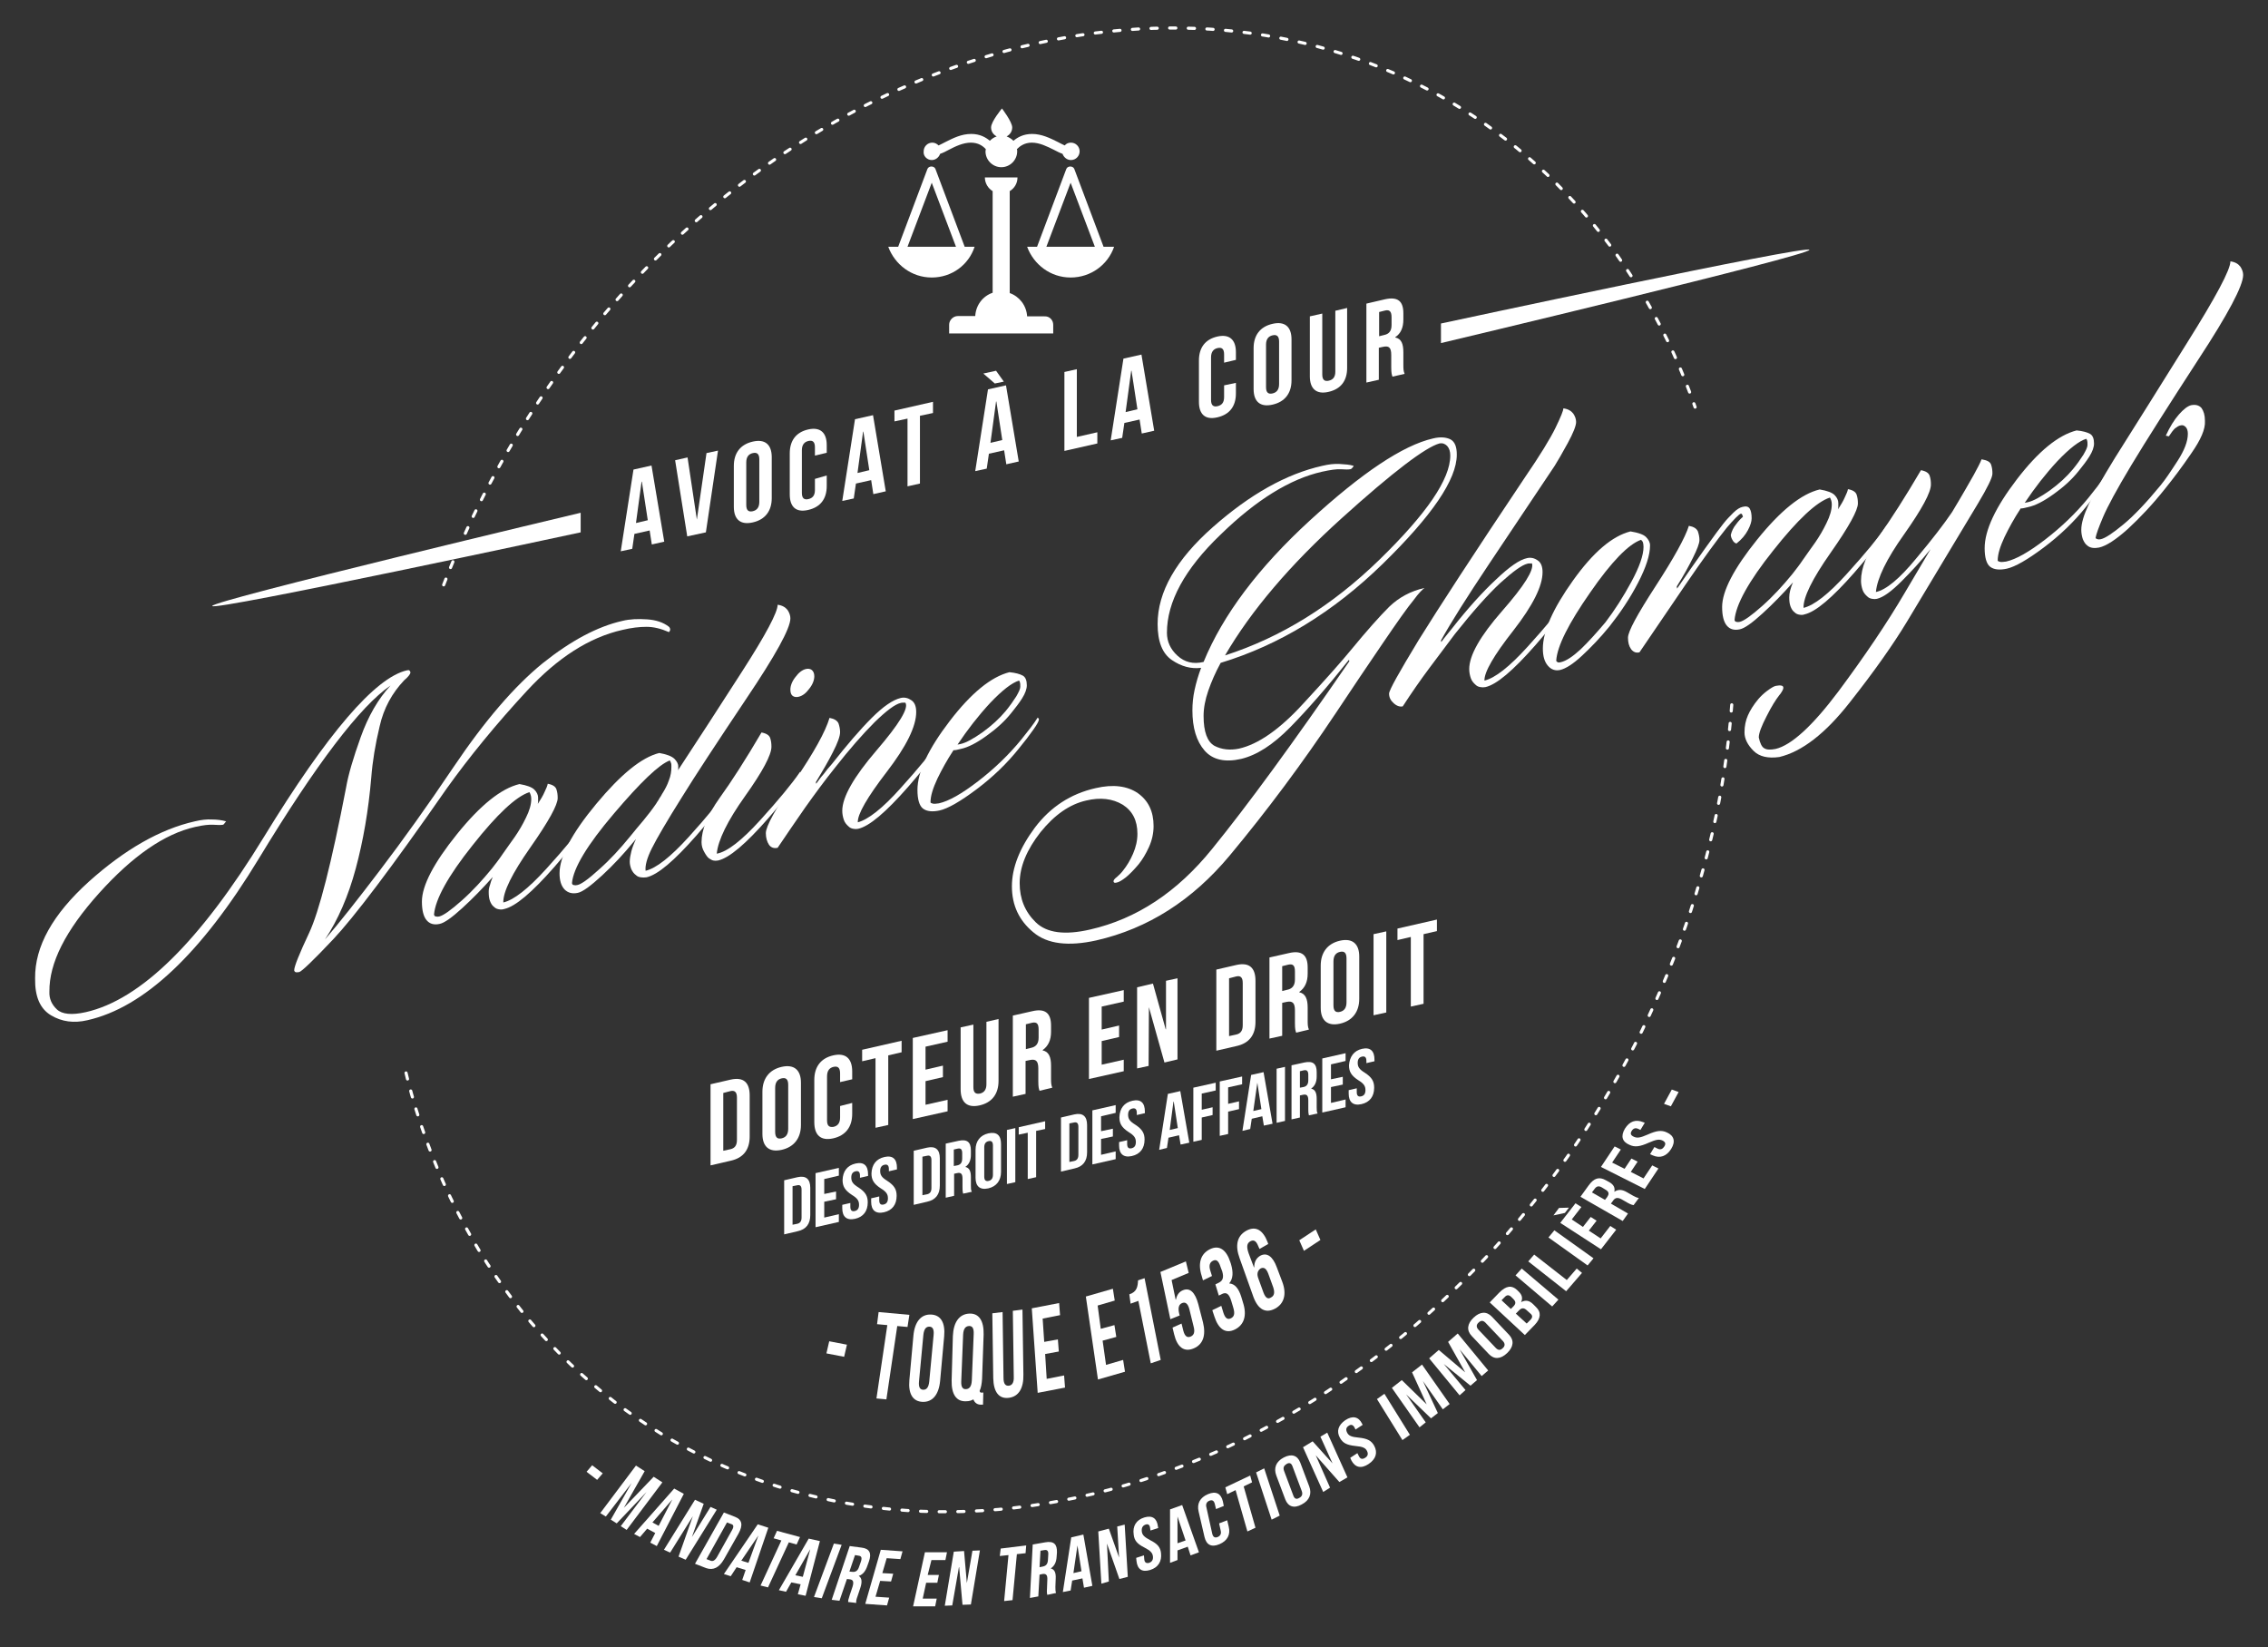 <?xml version="1.0" encoding="utf-8"?>
<!-- Generator: Adobe Illustrator 18.0.0, SVG Export Plug-In . SVG Version: 6.00 Build 0)  -->
<!DOCTYPE svg PUBLIC "-//W3C//DTD SVG 1.0//EN" "http://www.w3.org/TR/2001/REC-SVG-20010904/DTD/svg10.dtd">
<svg version="1.0" id="Calque_1" xmlns="http://www.w3.org/2000/svg" xmlns:xlink="http://www.w3.org/1999/xlink" x="0px" y="0px"
	 viewBox="0 0 730 530" enable-background="new 0 0 730 530" xml:space="preserve">
<rect x="0" y="0" width="730" height="530" fill="#333333" stroke="none"/>
<g>
	<g>
		<path fill="none" stroke="#FFFFFF" stroke-linecap="round" stroke-miterlimit="10" stroke-dasharray="2,4" d="M557.4,226.8
			c-8.1,110.6-85.9,216.5-190.1,249.6c-110.6,35.1-212-24.4-237.4-134.4"/>
		<path fill="none" stroke="#FFFFFF" stroke-linecap="round" stroke-miterlimit="10" stroke-dasharray="2,4" d="M142.8,188.2
			C172.9,110,236.3,44,314.6,19.1c102.8-32.7,197.7,16.5,231,111.9"/>
		<g>
			<g>
				<path fill="#FFFFFF" d="M107.3,302.2c-6.5,6.9-10.2,10.4-11,10.6c-0.6,0.1-1,0.1-1.2,0c-0.2-0.1-0.4-0.3-0.4-0.6
					c0-1.2,1.6-5.2,4.8-12c3.2-6.8,7.2-22.4,11.9-46.8c0.7-4.1,2.3-9.5,4.7-16.2c2.4-6.7,5.6-12.3,9.6-16.6
					c-9.7,6.6-23.9,25.2-42.4,55.7c-18.5,30.5-36.9,47.9-55.2,52c-4.3,1-8.2,0.5-11.7-1.6s-5.2-6-5.1-11.9
					c-0.1-10.3,5.7-20.6,17.3-31.1c11.6-10.4,23-16.9,34.1-19.4c2.1-0.5,3.9-0.7,5.5-0.6c1.6,0,3.2,0.2,4.6,0.6
					c-0.1,0.1-0.3,0.3-0.5,0.6c-0.2,0.3-0.4,0.5-0.6,0.5c-0.6,0.1-1.5,0.1-2.9,0s-3.4,0.1-6,0.7c-9.8,2.2-20.1,9.3-30.9,21.3
					c-10.8,12-16.1,22.5-16,31.7c-0.1,2.2,0.7,4.1,2.4,5.7c1.7,1.6,4.8,1.9,9.3,0.9c17.7-4,36.8-22.8,57.3-56.3
					c20.5-33.5,35.9-51.4,46.1-53.7c0.4-0.1,0.7-0.1,0.8,0.1c0.2,0.1,0.3,0.4,0.3,0.6c0,0.3-0.2,0.6-0.5,1c-0.3,0.4-0.8,0.9-1.5,1.5
					c-3.9,4.1-6.6,9-7.9,14.8c-1.4,5.8-2.3,11.3-2.7,16.5c-0.9,10.6-2.6,20.4-5,29.3c-2.4,8.9-5.7,16.5-9.9,22.8
					c4.6-5.3,10.5-12.8,17.8-22.4c7.3-9.6,15.2-20.6,23.6-33.1c10.1-15,19.7-26.1,28.7-33.4c9-7.2,17.6-11.8,25.6-13.6
					c2.4-0.6,5.1-0.7,8-0.5c2.9,0.2,5.2,1,6.9,2.3c0.2,0.1,0.3,0.3,0.4,0.5c0.1,0.2,0.1,0.3,0.1,0.5c0,0.1,0,0.2-0.1,0.4
					c-0.1,0.2-0.2,0.3-0.3,0.4c-2.5-1.1-4.9-1.7-7.2-1.7c-2.3,0-4.9,0.3-7.8,1c-10.6,2.4-20.8,8.9-30.7,19.6
					c-9.9,10.7-18.5,21.2-25.8,31.4C126,279.3,113.8,295.3,107.3,302.2z"/>
				<path fill="#FFFFFF" d="M160.6,292.6c-0.6-0.1-1.1-0.3-1.5-0.7c-0.7-0.5-1.1-1.2-1.4-2c-0.3-0.8-0.4-1.8-0.4-2.9
					c0-0.7,0.1-1.4,0.4-2.2c0.2-0.8,0.5-1.7,0.9-2.6c-3.2,3.6-6.5,7-9.8,10c-3.4,3.1-5.8,4.8-7.3,5.1c-1.8,0.4-3.2,0-4.2-1.2
					c-1-1.2-1.5-3.2-1.5-6c0-5.1,3.8-12.4,11.3-21.7c7.5-9.3,14.2-14.7,20.1-16.1c2.4,0.4,4,1,4.8,1.8c0.8,0.8,1.2,1.7,1.2,2.6
					c0,0.3,0,0.6,0,0.9c0,0.3,0,0.7-0.1,1.1c0.9-1.4,1.7-2.7,2.2-3.9c0.6-1.2,0.9-2,1-2.6c1.6,0.3,2.5,0.9,2.8,1.8
					c0.3,0.9,0.4,1.8,0.4,2.8c0,2.2-2.9,7.5-8.8,15.9c-5.9,8.4-8.8,14.3-8.7,17.7c3.4-0.8,8-4.4,13.9-10.9
					c5.9-6.5,10.2-11.7,12.8-15.5c0.1,0.1,0.2,0.2,0.3,0.3c0.1,0.1,0.1,0.2,0.1,0.3c0,1.4-3.6,6.2-10.7,14.4
					c-7.2,8.2-12.5,12.7-16.1,13.5C161.7,292.7,161.2,292.7,160.6,292.6z M170.8,255.8c-0.1-0.3-0.2-0.6-0.4-0.9
					c-4.3,1.4-10.4,7.1-18.3,17.1c-7.9,9.9-12,17.4-12.4,22.3c0.1,0.4,0.3,0.6,0.6,0.6c0.3,0.1,0.7,0.1,1.1,0c1.3-0.3,3.7-2,7.2-5.1
					c3.5-3.1,6.7-6.6,9.8-10.4c1-1.3,2.2-2.8,3.4-4.6c1.3-1.8,2.5-3.6,3.9-5.5c1.3-1.9,2.5-3.9,3.6-6.2c1.1-2.2,1.7-4.2,1.7-6
					C171,256.5,170.9,256.1,170.8,255.8z"/>
				<path fill="#FFFFFF" d="M206.2,282.3c-0.6-0.1-1.1-0.3-1.5-0.7c-0.7-0.5-1.1-1.1-1.5-1.9c-0.3-0.8-0.5-1.6-0.5-2.4
					c0-1,0.2-2.1,0.5-3.3c0.3-1.2,0.8-2.5,1.5-4l-0.6,0.7c-3.2,3.9-6.6,7.6-10.3,11c-3.7,3.4-6.3,5.3-7.8,5.6
					c-1.8,0.4-3.2,0-4.3-1.1c-1.1-1.2-1.6-2.9-1.6-5.2c0-5.3,3.9-12.8,11.8-22.3c7.9-9.5,14.6-15,20.3-16.4c2.3,0.4,3.9,1,4.8,1.8
					c0.8,0.8,1.3,1.6,1.3,2.5c0,0.2,0,0.4,0,0.6c0,0.2,0,0.5-0.1,0.7c6.2-9.4,13.1-20.1,20.7-31.9c7.6-11.8,11.4-19,11.4-21.4
					c1.5,0.2,2.5,0.8,3.2,1.7c0.6,0.9,0.9,1.8,0.9,2.7c0,3.2-4.8,11.9-14.3,26c-9.5,14.2-16.4,24.7-20.6,31.5
					c-4.9,7.8-8.1,13.3-9.7,16.5c-1.6,3.2-2.2,5.6-2,7.2c3.4-0.8,8-4.4,13.9-10.9c5.9-6.5,10.1-11.7,12.8-15.5
					c0.1,0.1,0.2,0.2,0.3,0.3c0.1,0.1,0.1,0.2,0.1,0.3c0,1.4-3.6,6.2-10.7,14.4c-7.2,8.2-12.5,12.7-16.1,13.5
					C207.4,282.4,206.8,282.4,206.2,282.3z M192.9,279.7c3.5-3.1,6.7-6.6,9.8-10.4c1.5-1.8,2.9-3.6,4.4-5.3c1.4-1.7,2.8-3.5,4.1-5.4
					l0.3-0.5c0.3-0.4,0.6-0.9,0.8-1.3c0.3-0.4,0.6-0.9,0.8-1.3c0.9-1.4,1.7-2.9,2.2-4.4c0.6-1.5,0.8-2.9,0.8-4.3c0-0.6,0-1-0.1-1.2
					c-0.1-0.3-0.2-0.6-0.4-0.9c-3.5,1.3-9.5,7.1-18,17.1c-8.6,10.1-13.1,17.6-13.5,22.4c0.1,0.4,0.3,0.6,0.6,0.6
					c0.3,0.1,0.7,0.1,1.1,0C187,284.6,189.4,282.9,192.9,279.7z"/>
				<path fill="#FFFFFF" d="M244.7,263.9c5.9-6.5,10.2-11.7,12.8-15.5c0.1,0.1,0.2,0.2,0.3,0.3c0.1,0.1,0.1,0.2,0.1,0.3
					c0,1.4-3.6,6.2-10.7,14.4c-7.2,8.2-12.5,12.7-16.1,13.5c-0.6,0.1-1.1,0.1-1.5,0c-0.5-0.1-0.9-0.4-1.4-0.7
					c-0.4-0.3-0.9-0.9-1.5-2c-0.6-1-0.9-2.1-0.9-3.2c0-4,1.9-8.7,5.8-14.2c3.9-5.4,8.4-12.4,13.5-21.1c1.6,0.3,2.5,0.9,2.8,1.8
					c0.3,0.9,0.4,1.8,0.4,2.8c0,2.6-2.8,7.9-8.5,15.9c-5.7,8-8.7,14.2-9.1,18.5C234.1,274.1,238.8,270.4,244.7,263.9z M261.3,215.6
					c0.5,0.4,0.8,1.1,0.8,2c0,1.2-0.5,2.6-1.6,4c-1.1,1.5-2.2,2.3-3.4,2.6c-0.8,0.2-1.5,0.1-2-0.3c-0.5-0.4-0.7-1.1-0.7-2
					c0-1.2,0.5-2.6,1.6-4c1.1-1.5,2.2-2.3,3.3-2.6C260.1,215.1,260.8,215.2,261.3,215.6z"/>
				<path fill="#FFFFFF" d="M289.8,253.7c5.9-6.5,10.1-11.7,12.8-15.5c0.1,0.1,0.2,0.2,0.3,0.3c0.1,0.1,0.1,0.2,0.1,0.3
					c0,1.4-3.6,6.2-10.7,14.4c-7.2,8.2-12.5,12.7-16.1,13.5c-0.5,0.1-1,0.1-1.5,0c-0.6-0.1-1.1-0.3-1.5-0.7
					c-0.7-0.6-1.3-1.3-1.6-2.2c-0.3-0.9-0.5-1.9-0.5-2.9c0-4.4,3.7-10.9,11-19.4c7.3-8.5,10.5-13.7,9.3-15.4c-0.7,0-1.3,0-1.5,0.1
					c-1.8,0.4-4.6,2.5-8.4,6.2c-3.8,3.8-8.1,8.7-12.8,14.7c-3.2,4-6.3,8.2-9.5,12.7c-3.1,4.5-6.1,8.8-8.9,13c-1.2,0.3-2.2-0.1-2.8-1
					s-1-2.2-1-3.7c0-2.2,3.1-7.8,9.3-16.9c6.2-9.1,9.9-15.8,11.2-20.2c1.6,0.3,2.5,0.9,2.9,1.8c0.3,0.9,0.5,1.8,0.5,2.8
					c0,1.3-0.8,3.5-2.3,6.4c-1.5,3-3.4,6.2-5.5,9.7l0.1,0.5c0.7-1,1.5-2.1,2.4-3.1c0.8-1.1,1.7-2.2,2.7-3.3c4.8-6.1,9-11,12.8-14.8
					c3.7-3.7,6.8-5.8,9.3-6.4c1.2-0.3,2.4,0,3.4,0.7c1.1,0.7,1.6,2,1.6,3.8c0,4.7-3.2,11.1-9.5,19.3c-6.3,8.2-9.4,13.6-9.3,16.2
					C279.3,263.8,284,260.2,289.8,253.7z"/>
				<path fill="#FFFFFF" d="M314.3,254c-5.2,3.9-9.2,6.2-11.9,6.8c-2.3,0.5-4.1,0.3-5.3-0.6c-1.2-0.9-1.8-3-1.8-6
					c0-5.8,3.5-13.2,10.4-22.2c6.9-9,13.3-14.2,19.2-15.7c2,0.2,3.4,0.6,4.3,1.1c0.9,0.5,1.3,1.6,1.3,3.1c0,1.2-0.5,2.6-1.5,4.2
					c-1,1.6-2.2,3.1-3.4,4.6c-2.2,2.8-5,5.3-8.1,7.5c-3.2,2.3-5.9,3.7-8.3,4.2c-0.5,0.1-0.9,0.2-1.3,0.3c-0.4,0.1-0.7,0.1-1,0.1
					c-2.1,3.2-3.8,6.3-5.2,9.2c-1.4,3-2.2,5.5-2.2,7.6c0.1,0.2,0.4,0.3,0.8,0.4c0.4,0.1,1.1,0,1.9-0.1c3.2-0.7,7.4-3.1,12.6-7.1
					c5.2-4,9.9-8.5,13.9-13.4c1.1-1.4,2.1-2.7,3-3.8c0.9-1.2,1.7-2.3,2.3-3.3c0.1,0.1,0.2,0.2,0.3,0.3c0.1,0.1,0.1,0.2,0.1,0.3
					c0,0.5-0.6,1.6-1.8,3.3c-1.2,1.7-2.7,3.7-4.6,6C324.1,245.7,319.5,250.1,314.3,254z M309.2,239.4c1.8-0.4,4.1-1.7,7.1-3.8
					c2.9-2.1,5.4-4.4,7.4-6.8c1.4-1.7,2.5-3.3,3.4-4.7c0.8-1.4,1.3-2.4,1.3-3.1c0-0.7,0-1.1-0.1-1.4c-0.1-0.3-0.2-0.5-0.3-0.6
					c-2.3,0.7-5.4,3.1-9.3,7.2c-3.8,4.1-7.3,8.6-10.5,13.4L309.2,239.4z"/>
				<path fill="#FFFFFF" d="M395.8,275.3c-12,14.4-26.3,23.5-42.9,27.3c-9,2-15.8,1.2-20.3-2.6c-4.6-3.8-6.9-8.7-6.9-14.8
					c0-6,2.5-12.3,7.4-18.9c5-6.6,11.5-10.9,19.6-12.7c5.6-1.3,10.1-0.7,13.5,1.6c3.4,2.4,5.1,5.9,5.1,10.6c0,2.3-0.5,4.6-1.5,6.8
					s-2.1,4-3.3,5.5c-1.5,1.8-2.9,3.2-4.1,4.2c-1.3,1-2.3,1.6-3,1.7c-0.4,0.1-0.6,0.1-0.8,0c-0.1-0.1-0.2-0.3-0.2-0.4
					c0-0.4,0.4-0.9,1.1-1.4c0.7-0.6,1.4-1.3,2-2.1c1.2-1.5,2.3-3.3,3.2-5.4c0.9-2.1,1.4-4.2,1.4-6.4c0-4.3-1.6-7.4-4.8-9.4
					c-3.2-1.9-7.1-2.4-11.7-1.3c-5.3,1.2-10.2,4.6-14.7,10.2c-4.4,5.6-6.7,11.1-6.7,16.4c0,5,1.7,9.2,5.2,12.6
					c3.5,3.4,9.3,4.2,17.5,2.3c14.9-3.4,28-12,39.3-26c11.3-13.9,26-34,44.1-60.3l-0.1-0.5c-7,8.8-13.3,16-18.9,21.7
					c-5.6,5.7-10.8,9-15.8,10.2c-5.2,1.2-9.2,0.3-11.8-2.7c-2.6-3-3.9-7.3-3.9-12.9c0-2.1,0.2-4.3,0.7-6.6s1.2-4.7,2.1-7.1
					c-3.2,0.4-6.3-0.4-9.4-2.5c-3.1-2.1-4.6-6-4.6-11.6c0-10.3,5.9-20.7,17.8-31.2c11.9-10.5,23.6-17.1,35.2-19.7
					c2.1-0.5,3.9-0.7,5.6-0.6s3.2,0.2,4.5,0.6c0,0.1-0.1,0.3-0.4,0.6c-0.2,0.3-0.5,0.5-0.8,0.5c-0.5,0.1-1.4,0.1-2.8,0
					c-1.4-0.1-3.5,0.2-6.2,0.8c-10.2,2.3-21.1,9-32.6,20.2c-11.6,11.1-17.3,21.7-17.3,31.6c0,2.8,1.1,5.3,3.4,7.4
					c2.3,2.1,5.1,2.8,8.4,2c6.2-15.1,17.6-30.3,34.3-45.6c16.7-15.3,29.9-24.1,39.5-26.3c2.4-0.6,4.3-0.4,5.7,0.3
					c1.4,0.8,2,2.4,2,4.9c0,8-8,19.7-23.9,35.2c-15.9,15.5-33.3,26.1-52.1,31.8c-1.7,3.1-3,6.1-4,9c-1,2.9-1.5,5.6-1.5,8.1
					c0,5.1,1.2,8.3,3.5,9.6c2.3,1.2,5,1.5,7.9,0.9c6.2-1.4,13.1-6.2,20.6-14.4c7.6-8.2,12.7-14,15.4-17.3
					c5.1-6.2,9.2-10.8,12.3-13.9c3.2-3.1,7-5.1,11.4-6.1c-0.3,0.2-0.7,0.6-1.3,1.2c-0.6,0.6-1.3,1.5-2.2,2.7c-2,2.4-5.3,7.1-10,14
					c-4.7,6.9-9.7,14.3-15,22.3C419.2,245.6,407.8,260.9,395.8,275.3z M431.8,166.8c-16.6,15-29.1,29.7-37.5,44.1
					c18-5.8,34.5-16,49.7-30.8c15.2-14.8,22.8-25.9,22.8-33.5c0-1.3-0.3-2.3-1-3.1c-0.7-0.7-1.5-1-2.5-0.8
					C458.9,143.9,448.4,151.8,431.8,166.8z"/>
				<path fill="#FFFFFF" d="M476.5,221.1c-0.6-0.1-1.1-0.3-1.5-0.7c-0.7-0.6-1.3-1.3-1.6-2.2c-0.3-0.9-0.5-1.9-0.5-2.9
					c0-4.4,3.5-10.6,10.6-18.7c7.1-8.1,10.3-13.2,9.6-15.3c-0.8,0-1.3,0-1.5,0.1c-1.7,0.4-4.5,2.4-8.6,6.1c-4,3.7-8.9,9.2-14.7,16.5
					c-2.4,3.2-5.1,6.8-8.1,10.8c-3,4-5.9,8.2-8.7,12.5c-0.9,0.2-1.9-0.1-2.9-1c-1-0.9-1.5-1.9-1.5-3.1c0-1.1,3.2-6.8,9.5-17.2
					c6.4-10.3,17.7-27.7,34.1-52.2c5-7.3,8.3-12.7,10-16.2s2.5-5.5,2.5-6.2c1.5,0.2,2.5,0.8,3.2,1.7c0.6,0.9,0.9,1.8,0.9,2.7
					c0,1.2-0.9,3.5-2.7,6.8c-1.8,3.3-3.2,5.7-4.2,7.3c-7.1,10.6-14.2,21.2-21.2,31.7c-7,10.5-12.2,18.7-15.4,24.5l0.1,0.5
					c0.6-0.8,1.1-1.5,1.7-2.2c0.6-0.7,1.1-1.4,1.7-2.1c5.1-6.5,9.9-11.8,14.2-15.8c4.3-4.1,7.6-6.4,10-6.9c1.2-0.3,2.4,0,3.4,0.7
					c1.1,0.7,1.6,2,1.6,3.8c0,4.5-3.1,10.7-9.4,18.8c-6.3,8-9.4,13.4-9.3,16.1c3.4-0.8,8-4.4,13.9-10.9c5.9-6.5,10.2-11.7,12.8-15.5
					c0.1,0.1,0.2,0.2,0.3,0.3c0.1,0.1,0.1,0.2,0.1,0.3c0,1.4-3.6,6.2-10.7,14.4c-7.2,8.2-12.5,12.7-16.1,13.5
					C477.6,221.2,477,221.2,476.5,221.1z"/>
				<path fill="#FFFFFF" d="M529.8,172.8c0.8,0.8,1.3,1.7,1.3,2.7c0,3.1-1.3,7.1-3.9,12.1c-2.6,5-5.7,9.6-9.1,13.9
					c-3,3.7-6,6.8-8.9,9.5c-2.9,2.7-5.3,4.2-7.1,4.6c-1.5,0.3-2.8-0.1-3.9-1.4c-1.1-1.3-1.6-3.1-1.6-5.5c0-5.5,3.2-12.8,9.7-21.9
					c6.5-9.1,12.6-14.3,18.5-15.8C527.3,171.4,529,172,529.8,172.8z M525.1,187.2c2.6-4.8,3.9-8.6,3.9-11.2c0-0.7-0.1-1.2-0.2-1.5
					c-0.1-0.3-0.4-0.6-0.6-0.8c-4,1.4-9.5,7-16.4,17c-6.9,9.9-10.6,17.2-10.9,21.9c0.1,0.3,0.3,0.4,0.5,0.5c0.2,0.1,0.5,0.1,0.9,0
					c1.8-0.4,3.9-1.8,6.5-4.2c2.5-2.4,5.1-5.3,7.9-8.6C519.7,196.4,522.5,192,525.1,187.2z"/>
				<path fill="#FFFFFF" d="M525,208.9c-0.7-1-1-2.2-1-3.7c0-2,3-7.5,8.9-16.6c5.9-9.1,9.5-15.6,10.7-19.4c1.6,0.3,2.5,0.9,2.9,1.8
					c0.3,0.9,0.5,1.8,0.5,2.8c0,1-0.7,2.9-2.1,5.7c-1.4,2.8-3.1,5.9-5.2,9.2l0.1,0.7c3-4.4,6-8.7,9-12.9c3-4.2,5-6.9,5.9-8
					c1-1.3,2.1-2.4,3.2-3.5c1.1-1.1,2.1-1.7,3-1.9c1.1-0.3,1.9-0.1,2.3,0.6c0.4,0.7,0.6,1.7,0.6,3.1c0,1-0.4,2.3-1.2,3.8
					c-0.8,1.5-2,3-3.7,4.3c-0.6-0.2-1-0.6-1.3-1.2c-0.3-0.5-0.5-1.1-0.5-1.6c0.3-1.2,0.8-2.3,1.7-3.4c0.8-1.1,1.6-1.9,2.2-2.4
					c-0.1-0.4-0.2-0.6-0.3-0.8c-0.1-0.2-0.2-0.2-0.4-0.2c-0.3,0.1-0.8,0.5-1.6,1.3c-0.8,0.8-1.8,1.9-2.9,3.2
					c-2.9,3.6-7.4,9.7-13.4,18.5c-6,8.8-10.9,16-14.7,21.6C526.6,210.2,525.7,209.8,525,208.9z"/>
				<path fill="#FFFFFF" d="M579.2,197.8c-0.6-0.1-1.1-0.3-1.5-0.7c-0.7-0.5-1.1-1.2-1.4-2c-0.3-0.8-0.4-1.8-0.4-2.9
					c0-0.7,0.1-1.4,0.3-2.2c0.2-0.8,0.5-1.7,0.9-2.6c-3.2,3.6-6.5,7-9.8,10c-3.4,3.1-5.8,4.8-7.3,5.1c-1.8,0.4-3.2,0-4.2-1.2
					c-1-1.2-1.5-3.2-1.5-6c0-5.1,3.8-12.4,11.3-21.7c7.5-9.3,14.2-14.7,20.1-16.1c2.4,0.4,4,1,4.8,1.8c0.8,0.8,1.2,1.7,1.2,2.6
					c0,0.3,0,0.6,0,0.9c0,0.3,0,0.7-0.1,1.1c0.9-1.4,1.7-2.7,2.2-3.9c0.6-1.2,0.9-2,1-2.6c1.6,0.3,2.5,0.9,2.8,1.8s0.4,1.8,0.4,2.8
					c0,2.2-2.9,7.5-8.8,15.9s-8.8,14.3-8.7,17.7c3.4-0.8,8-4.4,13.9-10.9c5.9-6.5,10.2-11.7,12.8-15.5c0.1,0.1,0.2,0.2,0.3,0.3
					c0.1,0.1,0.1,0.2,0.1,0.3c0,1.4-3.6,6.2-10.7,14.4c-7.2,8.2-12.5,12.7-16.1,13.5C580.3,197.9,579.8,197.9,579.2,197.8z
					 M589.4,161c-0.1-0.3-0.2-0.6-0.4-0.9c-4.3,1.4-10.4,7.1-18.3,17.1c-7.9,9.9-12,17.4-12.4,22.3c0.1,0.4,0.3,0.6,0.6,0.6
					c0.3,0.1,0.7,0.1,1.1,0c1.3-0.3,3.7-2,7.2-5.1c3.5-3.1,6.7-6.6,9.8-10.4c1-1.3,2.2-2.8,3.4-4.6c1.3-1.8,2.5-3.6,3.9-5.5
					c1.3-1.9,2.5-3.9,3.6-6.2c1.1-2.2,1.7-4.2,1.7-6C589.6,161.7,589.5,161.3,589.4,161z"/>
				<path fill="#FFFFFF" d="M564.4,241.6c-1.9-1.9-2.9-3.9-2.9-5.9c0-2.1,0.4-3.9,1.1-5.5c0.7-1.6,1.8-3.4,3.4-5.3
					c0.7-0.8,1.6-1.7,2.8-2.6c1.2-0.9,2.2-1.5,2.8-1.6c0.7-0.1,1.2-0.2,1.7-0.1c0.5,0.1,0.7,0.3,0.7,0.7c0,0.4-0.2,0.8-0.5,1.3
					c-0.3,0.5-0.6,0.9-0.8,1.1c-1.1,1.4-2.5,3.6-4.1,6.8c-1.6,3.1-2.5,5.4-2.5,6.8c0.4,1.9,1,3.1,1.8,3.5c0.8,0.5,2,0.5,3.6,0.2
					c5.1-1.2,11.9-7.4,20.3-18.6c8.4-11.3,15.5-21.8,21.2-31.5c1.6-2.7,3.1-5.2,4.5-7.6c1.4-2.4,2.7-4.6,3.9-6.6
					c-2.9,3.6-6,7-9.3,10.3c-3.3,3.3-5.9,5.2-8,5.7c-0.5,0.1-1,0.1-1.5,0c-0.6-0.1-1.1-0.3-1.5-0.7c-0.7-0.6-1.3-1.3-1.6-2.2
					c-0.3-0.9-0.5-1.9-0.5-2.9c0-4.1,1.9-8.9,5.8-14.4c3.9-5.5,8.4-12.5,13.5-21.2c1.6,0.3,2.5,0.9,2.8,1.8c0.3,0.9,0.4,1.8,0.4,2.8
					c0,2.6-2.9,7.9-8.6,16c-5.7,8-8.7,14.2-9.1,18.6c3.3-0.7,7.6-4.3,12.8-10.6c5.3-6.3,9.2-11.4,11.7-15.1c3.5-5.8,5.8-9.9,7-12
					c1.2-2.2,2.1-3.9,2.5-5c1.8,0.3,2.8,0.8,3.1,1.8c0.3,0.9,0.4,1.8,0.4,2.8c0,1.3-1.6,4.5-4.7,9.7c-3.1,5.2-10.8,17.9-22.9,38.1
					c-4.3,7.1-10.4,15.8-18.3,25.8c-7.9,10.1-15.5,15.9-22.7,17.6C569.1,244.1,566.3,243.5,564.4,241.6z"/>
				<path fill="#FFFFFF" d="M657.8,176.2c-5.2,3.9-9.2,6.2-11.9,6.8c-2.3,0.5-4.1,0.3-5.3-0.6c-1.2-0.9-1.8-3-1.8-6
					c0-5.8,3.5-13.2,10.4-22.2c6.9-9,13.3-14.2,19.2-15.7c2,0.2,3.4,0.6,4.3,1.1c0.9,0.5,1.3,1.6,1.3,3.1c0,1.2-0.5,2.6-1.5,4.2
					c-1,1.6-2.2,3.1-3.4,4.6c-2.2,2.8-5,5.3-8.1,7.5c-3.2,2.3-5.9,3.7-8.3,4.2c-0.5,0.1-0.9,0.2-1.3,0.3c-0.4,0.1-0.7,0.1-1,0.1
					c-2.1,3.2-3.8,6.3-5.2,9.2c-1.4,3-2.2,5.5-2.2,7.6c0.1,0.2,0.4,0.3,0.8,0.4c0.4,0.1,1.1,0,1.9-0.1c3.2-0.7,7.4-3.1,12.6-7.1
					c5.2-4,9.9-8.5,13.9-13.4c1.1-1.4,2.1-2.7,3-3.8c0.9-1.2,1.7-2.3,2.3-3.3c0.1,0.1,0.2,0.2,0.3,0.3c0.1,0.1,0.1,0.2,0.1,0.3
					c0,0.5-0.6,1.6-1.8,3.3c-1.2,1.7-2.7,3.7-4.6,6C667.6,167.9,663,172.3,657.8,176.2z M652.7,161.6c1.8-0.4,4.1-1.7,7.1-3.8
					c2.9-2.1,5.4-4.4,7.4-6.8c1.4-1.7,2.5-3.3,3.4-4.7c0.8-1.4,1.3-2.4,1.3-3.1c0-0.7,0-1.1-0.1-1.4c-0.1-0.3-0.2-0.5-0.3-0.6
					c-2.3,0.7-5.4,3.1-9.3,7.2c-3.8,4.1-7.3,8.6-10.5,13.4L652.7,161.6z"/>
				<path fill="#FFFFFF" d="M705.3,145.9c-3,4.4-5.8,8.1-8.3,11.2c-4.2,5.3-8.3,9.6-12.1,13.1c-3.9,3.5-7,5.5-9.3,6
					c-0.7,0.1-1.3,0.2-2,0.1c-0.7-0.1-1.2-0.3-1.7-0.7c-0.7-0.5-1.1-1.2-1.5-2.1c-0.3-0.9-0.5-1.9-0.5-3c0-2.1,0.8-4.8,2.4-8.2
					c1.6-3.4,4.4-8.4,8.4-14.9c6.2-9.8,13.9-22.1,23.2-37c9.3-14.8,14-23.6,14-26.3c1.5,0.2,2.5,0.8,3.2,1.7
					c0.6,0.9,0.9,1.8,0.9,2.7c0,3.4-4.8,12.5-14.5,27.3c-9.6,14.8-16.8,26.1-21.5,33.9c-4.7,7.8-7.7,13.4-9.1,16.7
					c-1.4,3.3-2.2,5.5-2.4,6.7c0.1,0.2,0.3,0.3,0.6,0.4c0.3,0.1,0.7,0.1,1.1,0c1.4-0.3,3.8-1.9,7.2-4.7c3.4-2.8,7.4-7,12-12.6
					c1.5-1.8,3.3-4.5,5.5-7.9c2.2-3.4,3.3-6.3,3.3-8.7c0-0.9-0.2-1.7-0.7-2.2c-0.5-0.5-1-0.7-1.7-0.5c-0.6,0.1-1.1,0.5-1.8,1
					c-0.6,0.6-1.2,1.4-1.9,2.5l-1-0.2c1.3-2.8,2.7-5.1,4.2-6.8c1.5-1.7,2.8-2.7,3.9-3c1.5-0.3,2.6,0,3.4,0.9c0.7,1,1.1,2.3,1.1,4.1
					C709.9,138.1,708.3,141.6,705.3,145.9z"/>
			</g>
		</g>
		<g>
			<path fill="#FFFFFF" d="M190.6,471.5l3.4,2.6l-1.8,2.1l-3.4-2.6L190.6,471.5z"/>
			<path fill="#FFFFFF" d="M200.8,485.2L200.8,485.2l9.6-10l2.8,1.8l-11.5,15.3l-1.9-1.2l8.3-11l0,0l-9.6,10.1l-1.9-1.2l6.7-11.8
				l0,0L195,488l-1.8-1.1l11.5-15.3l2.8,1.8L200.8,485.2z"/>
			<path fill="#FFFFFF" d="M211.4,497.5l-2.1-1.1l1.6-3.1l-2.6-1.4l-2.3,2.7l-1.9-1l12.9-14.6l3.1,1.7L211.4,497.5z M210,489.9
				l2,1.1l4.4-8.5l0,0L210,489.9z"/>
			<path fill="#FFFFFF" d="M223,487.9L223,487.9l-7.3,11.7l-2-0.9l10-16.1l2.8,1.3l-3.8,10.7l0,0l6-9.7l2,0.9l-10,16.1l-2.3-1
				L223,487.9z"/>
			<path fill="#FFFFFF" d="M233,486.7l3.6,1.4c2.3,0.9,2.6,2.7,1.1,5.4l-4.7,8.3c-1.5,2.6-3.4,3.6-5.7,2.8l-3.6-1.4L233,486.7z
				 M234,489.9l-6.6,11.8l1.3,0.5c0.7,0.3,1.4,0,2.1-1.2l4.8-8.6c0.7-1.2,0.5-1.8-0.3-2L234,489.9z"/>
			<path fill="#FFFFFF" d="M241.3,509.2l-2.4-0.8l1.1-3.2l-2.9-0.9l-1.9,2.9l-2.2-0.7l10.9-16l3.4,1.1L241.3,509.2z M238.6,502.2
				l2.3,0.7l3.2-8.8l0,0L238.6,502.2z"/>
			<path fill="#FFFFFF" d="M250.1,492.6l7.4,2l-1.1,2.4l-2.5-0.7l-6.7,14.5l-2.4-0.6l6.7-14.5l-2.5-0.7L250.1,492.6z"/>
			<path fill="#FFFFFF" d="M259.3,513.5l-2.5-0.5l0.9-3.2l-3-0.6l-1.7,3l-2.3-0.5l9.6-16.6l3.6,0.8L259.3,513.5z M256,506.9l2.4,0.5
				l2.4-8.9l0,0L256,506.9z"/>
			<path fill="#FFFFFF" d="M268.4,496.7l2.5,0.4l-6.4,17.2l-2.5-0.4L268.4,496.7z"/>
			<path fill="#FFFFFF" d="M273,515.5c0-0.5,0-0.7,0.5-2.2l0.9-2.7c0.5-1.6,0.2-2.3-0.9-2.4l-0.9-0.1l-2.4,7l-2.5-0.3l5.8-17.3
				l3.8,0.5c2.6,0.3,3.3,1.8,2.4,4.4l-0.5,1.4c-0.6,1.8-1.5,2.9-2.8,3.3l0,0c1.1,0.7,1.1,2.1,0.5,3.9l-0.9,2.7
				c-0.3,0.8-0.5,1.5-0.4,2.1L273,515.5z M275.2,500.4l-1.8,5.3l1,0.1c0.9,0.1,1.7-0.3,2.1-1.6l0.6-1.7c0.4-1.2,0.2-1.8-0.7-1.9
				L275.2,500.4z"/>
			<path fill="#FFFFFF" d="M284,506.2l3.5,0.2l-0.7,2.5l-3.5-0.2l-1.5,5.1l4.4,0.3l-0.7,2.5l-7-0.5l5-17.4l7,0.5l-0.7,2.5l-4.4-0.3
				L284,506.2z"/>
			<path fill="#FFFFFF" d="M298.6,506.8l3.6,0l-0.5,2.5l-3.6,0l-1.1,5.1l4.5,0l-0.5,2.5l-7.1,0l3.8-17.4l7.1,0l-0.5,2.5l-4.5,0
				L298.6,506.8z"/>
			<path fill="#FFFFFF" d="M308.7,504L308.7,504l-2.2,12.6l-2.4,0.1l2.9-17.4l3.3-0.2l0.9,10.3l0,0l1.8-10.4l2.4-0.1l-2.9,17.4
				l-2.7,0.1L308.7,504z"/>
			<path fill="#FFFFFF" d="M322.1,498.3l8.2-1l-0.2,2.5l-2.8,0.3l-1.4,14.8l-2.7,0.3l1.4-14.8l-2.8,0.3L322.1,498.3z"/>
			<path fill="#FFFFFF" d="M337.1,513.2c-0.1-0.4-0.2-0.7-0.1-2.1l0.1-2.7c0.1-1.6-0.4-2.1-1.6-1.9l-0.9,0.2l-0.4,7l-2.7,0.5
				l0.9-17.2l4-0.7c2.8-0.5,3.9,0.6,3.8,3.3l-0.1,1.3c-0.1,1.8-0.7,3-1.9,3.8l0,0c1.3,0.3,1.7,1.5,1.6,3.3l-0.1,2.6
				c0,0.8,0,1.4,0.2,2L337.1,513.2z M334.9,499l-0.3,5.3l1-0.2c1-0.2,1.6-0.7,1.7-2.1l0.1-1.7c0.1-1.2-0.3-1.7-1.3-1.5L334.9,499z"
				/>
			<path fill="#FFFFFF" d="M351.6,510.3l-2.7,0.6l-0.5-3l-3.3,0.7l-0.5,3.2l-2.5,0.5l2.7-17.6l3.9-0.9L351.6,510.3z M345.5,506.2
				l2.6-0.6l-1.3-8.3l0,0L345.5,506.2z"/>
			<path fill="#FFFFFF" d="M356.3,496.7L356.3,496.7l0.6,12.2l-2.4,0.7l-1-16.8l3.4-0.9l3.3,9.3l0,0l-0.6-10l2.4-0.6l1,16.8
				l-2.7,0.7L356.3,496.7z"/>
			<path fill="#FFFFFF" d="M368.3,488.3c2.6-0.8,4.1,0.3,4.4,2.9l0.1,0.5l-2.5,0.8l-0.1-0.7c-0.1-1.2-0.7-1.5-1.5-1.2
				c-0.8,0.3-1.3,0.9-1.2,2.1c0.1,1.2,0.8,1.9,2.7,2.9c2.4,1.2,3.3,2.3,3.5,4.2c0.3,2.6-0.9,4.6-3.5,5.4c-2.6,0.8-4.1-0.2-4.4-2.9
				l-0.1-1l2.5-0.8l0.1,1.2c0.1,1.2,0.7,1.4,1.6,1.2c0.8-0.3,1.3-0.9,1.2-2c-0.1-1.2-0.8-1.9-2.7-2.9c-2.4-1.2-3.3-2.3-3.5-4.2
				C364.5,491.1,365.7,489.1,368.3,488.3z"/>
			<path fill="#FFFFFF" d="M385.9,499.5l-2.7,1l-0.9-2.8l-3.3,1.2l0,3.1l-2.4,0.9l0-17.2l3.9-1.4L385.9,499.5z M379,496.6l2.6-0.9
				l-2.6-7.7l0,0L379,496.6z"/>
			<path fill="#FFFFFF" d="M395,489.2l0.5,2.1c0.6,2.5-0.4,4.5-3,5.6c-2.6,1.1-4.2,0.2-4.8-2.3l-1.9-8.2c-0.6-2.5,0.4-4.5,3-5.6
				c2.6-1.1,4.2-0.2,4.8,2.3l0.3,1.5l-2.5,1l-0.4-1.7c-0.3-1.1-0.9-1.3-1.7-1c-0.8,0.3-1.3,1-1,2.1l1.9,8.6c0.3,1.1,0.9,1.3,1.7,1
				c0.8-0.3,1.3-1,1-2.1l-0.5-2.3L395,489.2z"/>
			<path fill="#FFFFFF" d="M394.4,478.6l8-3.8l0.6,2.2l-2.7,1.3l3.8,13.3l-2.6,1.2l-3.8-13.3l-2.7,1.3L394.4,478.6z"/>
			<path fill="#FFFFFF" d="M404.3,473.8l2.6-1.3l5,15.2l-2.6,1.3L404.3,473.8z"/>
			<path fill="#FFFFFF" d="M410.8,474.8c-0.9-2.4-0.1-4.5,2.4-5.8s4.4-0.7,5.3,1.6l2.9,7.7c0.9,2.4,0.1,4.5-2.4,5.8
				c-2.5,1.4-4.4,0.7-5.3-1.6L410.8,474.8z M416.3,481.3c0.4,1.1,1.1,1.2,1.9,0.7c0.8-0.4,1.2-1.1,0.8-2.2l-3-8
				c-0.4-1.1-1.1-1.2-1.9-0.7s-1.2,1.1-0.8,2.2L416.3,481.3z"/>
			<path fill="#FFFFFF" d="M423.5,468.3L423.5,468.3l4.6,10.4l-2.2,1.4l-6.5-14.4l3.1-1.9l6.4,7.1l0,0l-3.9-8.6l2.2-1.3l6.5,14.4
				l-2.6,1.5L423.5,468.3z"/>
			<path fill="#FFFFFF" d="M433,457c2.4-1.6,4.3-1.1,5.4,1.1l0.2,0.4l-2.3,1.5l-0.3-0.6c-0.5-1-1.2-1.1-1.9-0.6
				c-0.8,0.5-1,1.2-0.5,2.2c0.5,1,1.4,1.4,3.7,1.6c2.9,0.3,4.1,1,5,2.6c1.2,2.2,0.6,4.3-1.8,5.9c-2.4,1.6-4.3,1.1-5.5-1.1l-0.4-0.9
				l2.3-1.5l0.5,1c0.5,1,1.2,1,2,0.5c0.8-0.5,1.1-1.2,0.6-2.2c-0.5-1-1.4-1.4-3.7-1.6c-2.9-0.3-4.1-1-5-2.6
				C430.1,460.6,430.7,458.6,433,457z"/>
			<path fill="#FFFFFF" d="M443.2,450.2l2.4-1.7l8.2,13.2l-2.4,1.7L443.2,450.2z"/>
			<path fill="#FFFFFF" d="M459.2,451.9L459.2,451.9l-4.7-10.3l3.2-2.5l8.9,12.7l-2.2,1.7l-6.4-9.1l0,0l4.8,10.3l-2.2,1.7l-8-7.7
				l0,0l6.3,9l-2,1.6l-8.9-12.7l3.2-2.5L459.2,451.9z"/>
			<path fill="#FFFFFF" d="M471.6,441.6L471.6,441.6l-5.5-9.8l3.1-2.7l9.8,11.9l-2.1,1.8l-7.1-8.6l0,0l5.6,9.9l-2.1,1.8l-8.6-7l0,0
				l7,8.4l-1.9,1.7l-9.8-11.9l3.1-2.7L471.6,441.6z"/>
			<path fill="#FFFFFF" d="M473.7,429.9c-1.7-1.8-1.5-3.9,0.6-5.9c2.1-2,4.2-2.1,5.9-0.3l5.5,5.8c1.7,1.8,1.5,3.9-0.6,5.9
				c-2.1,2-4.2,2.1-5.9,0.3L473.7,429.9z M481.5,433.8c0.8,0.8,1.5,0.7,2.2,0c0.7-0.6,0.8-1.4,0.1-2.2l-5.7-6
				c-0.8-0.8-1.5-0.7-2.2,0c-0.7,0.6-0.8,1.4-0.1,2.2L481.5,433.8z"/>
			<path fill="#FFFFFF" d="M488.3,415.1l0.4,0.4c1.2,1.1,1.5,2.2,0.9,3.5l0,0c1.5-0.8,2.7-0.5,3.9,0.7l0.9,0.9
				c1.7,1.6,1.6,3.6-0.4,5.7l-3.2,3.3l-11.3-10.5l3.1-3.2C484.8,413.7,486.6,413.5,488.3,415.1z M483.3,418.4l3,2.8l0.8-0.8
				c0.8-0.8,0.9-1.5,0-2.4l-0.6-0.6c-0.8-0.8-1.5-0.8-2.2,0L483.3,418.4z M487.9,422.7l3.5,3.2l1.2-1.2c0.7-0.7,0.8-1.4-0.1-2.1
				l-1-0.9c-1-1-1.8-0.9-2.7,0.1L487.9,422.7z"/>
			<path fill="#FFFFFF" d="M487.8,410.4l2-2.2l11.8,10l-2,2.2L487.8,410.4z"/>
			<path fill="#FFFFFF" d="M491.9,405.9l1.9-2.2l10.5,8.2l3.2-3.7l1.7,1.4l-5.1,5.9L491.9,405.9z"/>
			<path fill="#FFFFFF" d="M498.4,398.2l1.9-2.3l12.6,9l-1.9,2.3L498.4,398.2z"/>
			<path fill="#FFFFFF" d="M501.8,388.7l3.2-0.1l-1.3,1.7l-3.7,0.8L501.8,388.7z M509.5,394.8l2.5-3.2l1.9,1.2l-2.5,3.2l3.8,2.5
				l3.1-4l1.9,1.2l-4.9,6.3l-13.1-8.5l4.9-6.3l1.9,1.2l-3.1,4L509.5,394.8z"/>
			<path fill="#FFFFFF" d="M525.8,387.8c-0.4-0.1-0.7-0.1-1.8-0.7l-2.1-1.2c-1.3-0.7-2.1-0.5-2.8,0.6l-0.6,0.8l5.5,3.2l-1.7,2.4
				l-13.6-7.8l2.6-3.6c1.8-2.5,3.5-2.9,5.6-1.7l1.1,0.6c1.4,0.8,1.9,1.8,1.6,3.1l0,0c1.3-0.9,2.6-0.7,4,0.1l2.1,1.2
				c0.7,0.4,1.2,0.6,1.8,0.7L525.8,387.8z M512.4,383.7l4.2,2.4l0.7-0.9c0.6-0.9,0.7-1.6-0.4-2.3l-1.3-0.8c-1-0.6-1.7-0.4-2.3,0.4
				L512.4,383.7z"/>
			<path fill="#FFFFFF" d="M522.9,376.1l2.2-3.3l2,1l-2.2,3.3l4.1,2.1l2.8-4.2l2,1l-4.4,6.6l-14.1-7.1l4.4-6.6l2,1l-2.8,4.2
				L522.9,376.1z"/>
			<path fill="#FFFFFF" d="M523,363.2c1.5-2.4,3.5-3.1,5.9-2.1l0.5,0.2l-1.4,2.3l-0.6-0.3c-1-0.5-1.7-0.2-2.2,0.6
				c-0.5,0.8-0.4,1.4,0.7,1.9c1.1,0.5,2.1,0.3,4.4-0.7c2.9-1.3,4.5-1.5,6.2-0.7c2.3,1,2.9,2.9,1.4,5.3c-1.5,2.4-3.6,3.1-5.9,2.1
				l-0.9-0.4l1.4-2.3l1,0.5c1,0.5,1.7,0.1,2.2-0.7c0.5-0.8,0.4-1.4-0.6-1.9c-1.1-0.5-2.1-0.3-4.4,0.7c-2.9,1.3-4.5,1.5-6.2,0.7
				C522.1,367.4,521.6,365.6,523,363.2z"/>
			<path fill="#FFFFFF" d="M535.6,355.2l2.5-4.6l2.2,0.8l-2.5,4.6L535.6,355.2z"/>
		</g>
		<g>
			<path fill="#FFFFFF" d="M266.9,431.6l5.7,1.1l-0.9,3.9l-5.7-1.1L266.9,431.6z"/>
			<path fill="#FFFFFF" d="M282.8,422.2l9.9,0.9l-0.6,3.9l-3.3-0.3l-3.5,23.6l-3.2-0.3l3.5-23.6l-3.3-0.3L282.8,422.2z"/>
			<path fill="#FFFFFF" d="M294,429.8c0.4-4.4,2.4-6.9,5.6-6.8c3.2,0.1,4.7,2.6,4.3,7l-1.3,14.3c-0.4,4.4-2.4,6.9-5.6,6.8
				s-4.7-2.6-4.3-7L294,429.8z M295.8,444.5c-0.2,2,0.4,2.7,1.4,2.7c1,0,1.7-0.7,1.9-2.7l1.4-14.9c0.2-2-0.4-2.7-1.4-2.7
				c-1,0-1.7,0.7-1.9,2.7L295.8,444.5z"/>
			<path fill="#FFFFFF" d="M306.7,429.9c0.2-4.4,2-7,5.2-7.2c3.2-0.2,4.8,2.3,4.7,6.7l-0.5,14.3c-0.1,1.5-0.3,2.8-0.8,3.9
				c0.1,0.5,0.4,0.6,0.9,0.5l0.3,0l-0.1,3.9l-0.4,0c-1.4,0.1-2.3-0.6-2.7-1.7c-0.7,0.4-1.4,0.6-2.3,0.6c-3.2,0.2-4.8-2.3-4.7-6.7
				L306.7,429.9z M309.4,444.4c-0.1,2,0.5,2.7,1.6,2.6c1-0.1,1.7-0.8,1.8-2.8l0.6-14.9c0.1-2-0.5-2.7-1.6-2.6
				c-1,0.1-1.7,0.8-1.8,2.8L309.4,444.4z"/>
			<path fill="#FFFFFF" d="M322.7,422.2l0.3,21.2c0,2,0.7,2.6,1.7,2.5c1-0.1,1.7-0.9,1.6-2.9l-0.3-21.2l3.1-0.4l0.3,20.9
				c0.1,4.4-1.5,7.1-4.7,7.5c-3.2,0.4-4.9-1.9-5-6.3l-0.3-20.9L322.7,422.2z"/>
			<path fill="#FFFFFF" d="M336.1,431.8l4.4-0.8l0.3,3.9l-4.4,0.8l0.5,8l5.6-1.1l0.3,3.9l-8.8,1.7l-1.9-27.2l8.8-1.7l0.3,3.9
				l-5.6,1.1L336.1,431.8z"/>
			<path fill="#FFFFFF" d="M354.3,427.6l4.4-1.2l0.6,3.8l-4.4,1.2l1.1,7.8l5.5-1.6l0.6,3.8l-8.7,2.5l-3.9-26.7l8.7-2.5l0.6,3.8
				l-5.5,1.6L354.3,427.6z"/>
			<path fill="#FFFFFF" d="M363.5,416.5c2.5-0.8,2.7-2.6,2.8-4.5l2.1-0.7l5.2,26.3l-3.2,1.1l-4-20.1l-2.5,0.9L363.5,416.5z"/>
			<path fill="#FFFFFF" d="M380.3,425.9l0.6,2.4c0.5,1.8,1.3,2.2,2.3,1.8c1-0.4,1.5-1.3,1-3.2l-1.4-5.7c-0.5-1.8-1.3-2.3-2.3-1.9
				s-1.4,1.4-1,3.2l0.2,0.8l-3,1.2l-3.2-15.2l8.2-3.4l0.9,3.7l-5.5,2.3l1.3,6.3l0.1,0c0.3-1.5,1-2.5,2.2-3c2.3-1,4,0.7,5,4.5
				l1.5,5.8c1,4.1,0.1,7.1-3,8.4c-3.1,1.3-5.3-0.4-6.3-4.6l-0.5-2.1L380.3,425.9z"/>
			<path fill="#FFFFFF" d="M392.9,407.8c-0.7-2.3-1.5-2.6-2.5-2.1c-1,0.5-1.4,1.5-0.8,3.3l0.5,1.6l-2.9,1.4l-0.4-1.4
				c-1.3-4-0.4-7.1,2.6-8.6c3-1.5,5.3,0.1,6.6,4.1l0.2,0.6c0.8,2.7,0.7,4.7-0.5,6.2l0,0.1c1.8,0.1,3,1.7,3.8,4.2l0.6,2
				c1.3,4,0.4,7.1-2.6,8.6c-3,1.5-5.3-0.1-6.6-4.1l-0.7-2.1l2.9-1.4l0.7,2.3c0.6,1.8,1.4,2.2,2.4,1.7s1.4-1.4,0.7-3.6l-0.6-2
				c-0.7-2.3-1.6-2.9-3-2.2l-1,0.5l-1.1-3.6l1.2-0.6c1.1-0.6,1.6-1.5,1-3.6L392.9,407.8z"/>
			<path fill="#FFFFFF" d="M399,404.9c-1.5-4.1-0.9-7.2,2.2-8.9c3-1.6,5.3-0.2,6.8,3.7l0.2,0.6l-2.8,1.6L405,401
				c-0.7-1.8-1.5-2.1-2.5-1.6c-1.1,0.6-1.4,1.6-0.6,3.9l1.7,4.5l0.1,0c0-1.7,0.6-2.9,1.9-3.7c2.2-1.2,4.1,0.2,5.4,3.8l1.7,4.5
				c1.5,3.9,0.7,7.1-2.3,8.7c-3,1.6-5.4,0.3-6.9-3.6L399,404.9z M405.1,411.6l1.6,4.4c0.7,1.8,1.5,2.1,2.4,1.5
				c1-0.5,1.3-1.5,0.7-3.3l-1.6-4.4c-0.7-1.8-1.5-2.1-2.5-1.6C404.8,408.9,404.4,409.9,405.1,411.6z"/>
			<path fill="#FFFFFF" d="M418.2,399.1l5.3-3.5l1.5,3.4l-5.3,3.5L418.2,399.1z"/>
		</g>
		<g>
			<path fill="#FFFFFF" d="M252.4,379.8l4.3-1c2.7-0.6,4.1,0.6,4.1,3.4v8.8c0,2.8-1.3,4.6-4.1,5.2l-4.3,1V379.8z M255.1,381.7v12.4
				l1.5-0.3c0.9-0.2,1.4-0.8,1.4-2v-9c0-1.2-0.5-1.6-1.4-1.4L255.1,381.7z"/>
			<path fill="#FFFFFF" d="M265.3,384.2l3.8-0.8v2.5l-3.8,0.8v5.1l4.7-1.1v2.5l-7.5,1.7v-17.4l7.5-1.7v2.5l-4.7,1.1V384.2z"/>
			<path fill="#FFFFFF" d="M275.4,374.4c2.7-0.6,4,0.7,4,3.5v0.5l-2.6,0.6v-0.7c0-1.2-0.5-1.6-1.4-1.4c-0.9,0.2-1.4,0.8-1.4,2
				c0,1.3,0.5,2.1,2.3,3.2c2.3,1.5,3,2.8,3,4.8c0,2.8-1.4,4.7-4.1,5.3c-2.7,0.6-4.1-0.7-4.1-3.4v-1.1l2.6-0.6v1.2
				c0,1.2,0.5,1.6,1.4,1.4c0.9-0.2,1.4-0.8,1.4-2c0-1.3-0.5-2.1-2.3-3.2c-2.3-1.5-3-2.8-3-4.8C271.3,376.9,272.7,375,275.4,374.4z"
				/>
			<path fill="#FFFFFF" d="M284.7,372.3c2.7-0.6,4,0.7,4,3.5v0.5l-2.6,0.6v-0.7c0-1.2-0.5-1.6-1.4-1.4c-0.9,0.2-1.4,0.8-1.4,2
				c0,1.3,0.5,2.1,2.3,3.2c2.3,1.5,3,2.8,3,4.8c0,2.8-1.4,4.7-4.1,5.3c-2.7,0.6-4.1-0.7-4.1-3.4v-1.1l2.6-0.6v1.2
				c0,1.2,0.5,1.6,1.4,1.4c0.9-0.2,1.4-0.8,1.4-2c0-1.3-0.5-2.1-2.3-3.2c-2.3-1.5-3-2.8-3-4.8C280.6,374.8,282,372.9,284.7,372.3z"
				/>
			<path fill="#FFFFFF" d="M294.1,370.3l4.3-1c2.7-0.6,4.1,0.6,4.1,3.4v8.8c0,2.8-1.3,4.6-4.1,5.2l-4.3,1V370.3z M296.9,372.2v12.4
				l1.5-0.3c0.9-0.2,1.4-0.8,1.4-2v-9c0-1.2-0.5-1.6-1.4-1.4L296.9,372.2z"/>
			<path fill="#FFFFFF" d="M310,384.1c-0.1-0.4-0.2-0.7-0.2-2.1v-2.7c0-1.6-0.5-2.1-1.8-1.8l-0.9,0.2v7.1l-2.7,0.6v-17.4l4.1-0.9
				c2.8-0.6,4,0.4,4,3.1v1.4c0,1.8-0.6,3.1-1.8,3.9v0c1.4,0.3,1.8,1.5,1.8,3.3v2.7c0,0.8,0,1.5,0.3,2L310,384.1z M307,369.9v5.3
				l1.1-0.2c1-0.2,1.6-0.8,1.6-2.2v-1.7c0-1.2-0.4-1.7-1.4-1.5L307,369.9z"/>
			<path fill="#FFFFFF" d="M314,370c0-2.8,1.5-4.7,4.1-5.3c2.7-0.6,4.1,0.6,4.1,3.4v9c0,2.8-1.5,4.7-4.1,5.3
				c-2.7,0.6-4.1-0.7-4.1-3.4V370z M316.8,378.6c0,1.2,0.5,1.6,1.4,1.4c0.9-0.2,1.4-0.8,1.4-2v-9.4c0-1.2-0.5-1.6-1.4-1.4
				c-0.9,0.2-1.4,0.8-1.4,2V378.6z"/>
			<path fill="#FFFFFF" d="M324.1,363.6l2.7-0.6v17.4l-2.7,0.6V363.6z"/>
			<path fill="#FFFFFF" d="M328,362.7l8.4-1.9v2.5l-2.9,0.6v14.9l-2.7,0.6v-14.9l-2.9,0.6V362.7z"/>
			<path fill="#FFFFFF" d="M341.5,359.6l4.3-1c2.7-0.6,4.1,0.6,4.1,3.4v8.8c0,2.8-1.3,4.6-4.1,5.2l-4.3,1V359.6z M344.2,361.5v12.4
				l1.5-0.3c0.9-0.2,1.4-0.8,1.4-2v-9c0-1.2-0.5-1.6-1.4-1.4L344.2,361.5z"/>
			<path fill="#FFFFFF" d="M354.4,364l3.8-0.8v2.5l-3.8,0.8v5.1l4.7-1.1v2.5l-7.5,1.7v-17.4l7.5-1.7v2.5l-4.7,1.1V364z"/>
			<path fill="#FFFFFF" d="M364.5,354.2c2.7-0.6,4,0.7,4,3.5v0.5l-2.6,0.6v-0.7c0-1.2-0.5-1.6-1.4-1.4s-1.4,0.8-1.4,2
				c0,1.3,0.5,2.1,2.3,3.2c2.3,1.5,3,2.8,3,4.8c0,2.8-1.4,4.7-4.1,5.3c-2.7,0.6-4.1-0.7-4.1-3.4v-1.1l2.6-0.6v1.2
				c0,1.2,0.5,1.6,1.4,1.4c0.9-0.2,1.4-0.8,1.4-2c0-1.3-0.5-2.1-2.3-3.2c-2.3-1.5-3-2.8-3-4.8C360.4,356.7,361.8,354.8,364.5,354.2z
				"/>
			<path fill="#FFFFFF" d="M382.8,367.7l-2.8,0.6l-0.5-3l-3.4,0.8l-0.5,3.3l-2.5,0.6l2.8-18l4-0.9L382.8,367.7z M376.5,363.6
				l2.6-0.6l-1.3-8.5l-0.1,0L376.5,363.6z"/>
			<path fill="#FFFFFF" d="M386.8,357.1l3.5-0.8v2.5l-3.5,0.8v7.2l-2.7,0.6V350l7.2-1.6v2.5l-4.5,1V357.1z"/>
			<path fill="#FFFFFF" d="M395.3,355.2l3.5-0.8v2.5l-3.5,0.8v7.2l-2.7,0.6V348l7.2-1.6v2.5l-4.5,1V355.2z"/>
			<path fill="#FFFFFF" d="M409.6,361.6l-2.8,0.6l-0.5-3l-3.4,0.8l-0.5,3.3l-2.5,0.6l2.8-18l4-0.9L409.6,361.6z M403.4,357.5
				l2.6-0.6l-1.3-8.5l0,0L403.4,357.5z"/>
			<path fill="#FFFFFF" d="M410.9,343.9l2.7-0.6v17.4l-2.7,0.6V343.9z"/>
			<path fill="#FFFFFF" d="M421.3,358.9c-0.1-0.4-0.2-0.7-0.2-2.1v-2.7c0-1.6-0.5-2.1-1.8-1.8l-0.9,0.2v7.1l-2.7,0.6v-17.4l4.1-0.9
				c2.8-0.6,4,0.4,4,3.1v1.4c0,1.8-0.6,3.1-1.8,3.9v0c1.4,0.3,1.8,1.5,1.8,3.3v2.7c0,0.8,0,1.5,0.3,2L421.3,358.9z M418.4,344.7v5.3
				l1.1-0.2c1-0.2,1.6-0.8,1.6-2.2v-1.7c0-1.2-0.4-1.7-1.4-1.5L418.4,344.7z"/>
			<path fill="#FFFFFF" d="M428.4,347.3l3.8-0.8v2.5l-3.8,0.8v5.1l4.7-1.1v2.5l-7.5,1.7v-17.4l7.5-1.7v2.5l-4.7,1.1V347.3z"/>
			<path fill="#FFFFFF" d="M438.4,337.5c2.7-0.6,4,0.7,4,3.5v0.5l-2.6,0.6v-0.7c0-1.2-0.5-1.6-1.4-1.4s-1.4,0.8-1.4,2
				c0,1.3,0.5,2.1,2.3,3.2c2.3,1.5,3,2.8,3,4.8c0,2.8-1.4,4.7-4.1,5.3c-2.7,0.6-4.1-0.7-4.1-3.4v-1.1l2.6-0.6v1.2
				c0,1.2,0.5,1.6,1.4,1.4c0.9-0.2,1.4-0.8,1.4-2c0-1.3-0.5-2.1-2.3-3.2c-2.3-1.5-3-2.8-3-4.8C434.4,340,435.8,338.1,438.4,337.5z"
				/>
		</g>
		<g>
			<g>
				<path fill="#FFFFFF" d="M228.7,348.9l6.5-1.5c4.1-0.9,6.1,0.9,6.1,5.1v13.2c0,4.2-2,6.9-6.1,7.8l-6.5,1.5V348.9z M232.8,351.7
					v18.6l2.3-0.5c1.3-0.3,2.1-1.1,2.1-3v-13.6c0-1.9-0.8-2.4-2.1-2.1L232.8,351.7z"/>
				<path fill="#FFFFFF" d="M245.4,351.3c0-4.2,2.2-7.1,6.2-8c4-0.9,6.2,1,6.2,5.1v13.6c0,4.2-2.2,7.1-6.2,8c-4,0.9-6.2-1-6.2-5.1
					V351.3z M249.5,364.2c0,1.9,0.8,2.4,2.1,2.1c1.3-0.3,2.1-1.2,2.1-3.1v-14.1c0-1.9-0.8-2.4-2.1-2.1c-1.3,0.3-2.1,1.2-2.1,3.1
					V364.2z"/>
				<path fill="#FFFFFF" d="M274.3,354.9v3.5c0,4.2-2.1,7-6.1,7.9c-4,0.9-6.1-1-6.1-5.2v-13.6c0-4.2,2.1-7,6.1-7.9
					c4-0.9,6.1,1,6.1,5.2v2.5l-3.9,0.9v-2.8c0-1.9-0.8-2.4-2.1-2.1c-1.3,0.3-2.1,1.2-2.1,3.1v14.1c0,1.9,0.8,2.3,2.1,2.1
					c1.3-0.3,2.1-1.2,2.1-3v-3.7L274.3,354.9z"/>
				<path fill="#FFFFFF" d="M277.5,337.8l12.7-2.9v3.7l-4.3,1V362l-4.1,0.9v-22.4l-4.3,1V337.8z"/>
				<path fill="#FFFFFF" d="M297.9,344.2l5.6-1.3v3.7l-5.6,1.3v7.6l7.1-1.6v3.7l-11.2,2.5v-26.1l11.2-2.5v3.7l-7.1,1.6V344.2z"/>
				<path fill="#FFFFFF" d="M313.3,329.7v20.1c0,1.9,0.8,2.3,2.1,2.1c1.3-0.3,2.1-1.2,2.1-3v-20.1l3.9-0.9v19.9c0,4.2-2.1,7-6.1,7.9
					c-4,0.9-6.1-1-6.1-5.2v-19.9L313.3,329.7z"/>
				<path fill="#FFFFFF" d="M334.6,351c-0.2-0.6-0.4-1-0.4-3.1v-4.1c0-2.4-0.8-3.1-2.7-2.7l-1.4,0.3V352l-4.1,0.9v-26.1l6.2-1.4
					c4.2-1,6.1,0.6,6.1,4.6v2c0,2.7-0.9,4.6-2.7,5.9v0.1c2,0.4,2.7,2.2,2.7,4.9v4c0,1.3,0,2.2,0.4,3.1L334.6,351z M330.2,329.6v8
					l1.6-0.4c1.5-0.3,2.5-1.2,2.5-3.3v-2.6c0-1.9-0.6-2.5-2.1-2.2L330.2,329.6z"/>
				<path fill="#FFFFFF" d="M354.6,331.3l5.6-1.3v3.7l-5.6,1.3v7.6l7.1-1.6v3.7l-11.2,2.5v-26.1l11.2-2.5v3.7l-7.1,1.6V331.3z"/>
				<path fill="#FFFFFF" d="M369.8,324.1L369.8,324.1l-0.1,18.9l-3.7,0.8v-26.1l5.1-1.2l4.1,14.7l0.1,0v-15.6l3.7-0.8v26.1l-4.2,1
					L369.8,324.1z"/>
				<path fill="#FFFFFF" d="M391.5,312l6.5-1.5c4.1-0.9,6.1,0.9,6.1,5.1v13.2c0,4.2-2,6.9-6.1,7.8l-6.5,1.5V312z M395.6,314.8v18.6
					l2.3-0.5c1.3-0.3,2.1-1.1,2.1-3v-13.6c0-1.9-0.8-2.4-2.1-2.1L395.6,314.8z"/>
				<path fill="#FFFFFF" d="M417.2,332.3c-0.2-0.6-0.4-1-0.4-3.1v-4.1c0-2.4-0.8-3.1-2.7-2.7l-1.4,0.3v10.6l-4.1,0.9v-26.1l6.2-1.4
					c4.2-1,6.1,0.6,6.1,4.6v2c0,2.7-0.9,4.6-2.7,5.9v0.1c2,0.4,2.7,2.2,2.7,4.9v4c0,1.3,0,2.2,0.4,3.1L417.2,332.3z M412.7,310.9v8
					l1.6-0.4c1.5-0.3,2.5-1.2,2.5-3.3v-2.6c0-1.9-0.6-2.5-2.1-2.2L412.7,310.9z"/>
				<path fill="#FFFFFF" d="M425.1,310.7c0-4.2,2.2-7.1,6.2-8c4-0.9,6.2,1,6.2,5.1v13.6c0,4.2-2.2,7.1-6.2,8c-4,0.9-6.2-1-6.2-5.1
					V310.7z M429.2,323.5c0,1.9,0.8,2.4,2.1,2.1c1.3-0.3,2.1-1.2,2.1-3.1v-14.1c0-1.9-0.8-2.4-2.1-2.1c-1.3,0.3-2.1,1.2-2.1,3.1
					V323.5z"/>
				<path fill="#FFFFFF" d="M442.1,300.6l4.1-0.9v26.1l-4.1,0.9V300.6z"/>
				<path fill="#FFFFFF" d="M449.8,298.8l12.7-2.9v3.7l-4.3,1V323l-4.1,0.9v-22.4l-4.3,1V298.8z"/>
			</g>
		</g>
		<g>
			<g>
				<path fill="#FFFFFF" d="M213.8,174.3l-4,0.9l-0.7-4.5l-4.9,1.1l-0.7,4.8l-3.7,0.8l4.1-26.3l5.8-1.3L213.8,174.3z M204.7,168.3
					l3.8-0.9l-1.9-12.4l-0.1,0L204.7,168.3z"/>
				<path fill="#FFFFFF" d="M224.3,167.2L224.3,167.2l3.1-21.4l3.7-0.8l-3.9,26.3l-6,1.3l-3.9-24.5l4-0.9L224.3,167.2z"/>
				<path fill="#FFFFFF" d="M236.2,149.9c0-4.1,2.1-6.9,6.1-7.8c3.9-0.9,6.1,0.9,6.1,5v13.2c0,4.1-2.1,6.9-6.1,7.8
					c-3.9,0.9-6.1-0.9-6.1-5V149.9z M240.2,162.5c0,1.8,0.8,2.3,2.1,2c1.3-0.3,2.1-1.2,2.1-3v-13.7c0-1.8-0.8-2.3-2.1-2
					c-1.3,0.3-2.1,1.2-2.1,3V162.5z"/>
				<path fill="#FFFFFF" d="M266.1,153v3.4c0,4.1-2,6.8-6,7.7c-3.9,0.9-5.9-1-5.9-5v-13.2c0-4.1,2-6.8,5.9-7.7c3.9-0.9,6,1,6,5v2.5
					l-3.8,0.9v-2.7c0-1.8-0.8-2.3-2.1-2c-1.3,0.3-2.1,1.2-2.1,3v13.7c0,1.8,0.8,2.3,2.1,2c1.3-0.3,2.1-1.1,2.1-2.9v-3.6L266.1,153z"
					/>
				<path fill="#FFFFFF" d="M285.1,158.1l-4,0.9l-0.7-4.5l-4.9,1.1l-0.7,4.8l-3.7,0.8l4.1-26.3l5.8-1.3L285.1,158.1z M276,152.2
					l3.8-0.9l-1.9-12.4l-0.1,0L276,152.2z"/>
				<path fill="#FFFFFF" d="M288,132.1l12.3-2.8v3.6l-4.2,0.9v21.8l-4,0.9v-21.8l-4.2,0.9V132.1z"/>
				<path fill="#FFFFFF" d="M327.9,148.5l-4,0.9l-0.7-4.5l-4.9,1.1l-0.7,4.8l-3.7,0.8l4.1-26.3l5.8-1.3L327.9,148.5z M320.6,119.3
					l2.5,3.5l-2.9,0.6l-3.7-3.2L320.6,119.3z M318.8,142.5l3.8-0.9l-1.9-12.4l-0.1,0L318.8,142.5z"/>
				<path fill="#FFFFFF" d="M342.6,119.7l4-0.9v21.8l6.6-1.5v3.6l-10.6,2.4V119.7z"/>
				<path fill="#FFFFFF" d="M371.5,138.6l-4,0.9l-0.7-4.5l-4.9,1.1l-0.7,4.8l-3.7,0.8l4.1-26.3l5.8-1.3L371.5,138.6z M362.3,132.6
					l3.8-0.9l-1.9-12.4l-0.1,0L362.3,132.6z"/>
				<path fill="#FFFFFF" d="M397.8,123.2v3.4c0,4.1-2,6.8-6,7.7c-3.9,0.9-5.9-1-5.9-5V116c0-4.1,2-6.8,5.9-7.7c3.9-0.9,6,1,6,5v2.5
					l-3.8,0.9v-2.7c0-1.8-0.8-2.3-2.1-2c-1.3,0.3-2.1,1.2-2.1,3v13.7c0,1.8,0.8,2.3,2.1,2c1.3-0.3,2.1-1.1,2.1-2.9V124L397.8,123.2z
					"/>
				<path fill="#FFFFFF" d="M403.5,112c0-4.1,2.1-6.9,6.1-7.8c3.9-0.9,6.1,0.9,6.1,5v13.2c0,4.1-2.1,6.9-6.1,7.8
					c-3.9,0.9-6.1-0.9-6.1-5V112z M407.5,124.6c0,1.8,0.8,2.3,2.1,2c1.3-0.3,2.1-1.2,2.1-3v-13.7c0-1.8-0.8-2.3-2.1-2
					c-1.3,0.3-2.1,1.2-2.1,3V124.6z"/>
				<path fill="#FFFFFF" d="M425.6,100.9v19.6c0,1.8,0.8,2.3,2.1,2s2.1-1.1,2.1-2.9V100l3.8-0.9v19.3c0,4.1-2,6.8-6,7.7
					c-3.9,0.9-6-1-6-5v-19.3L425.6,100.9z"/>
				<path fill="#FFFFFF" d="M448.2,121.2c-0.2-0.6-0.4-1-0.4-3v-4c0-2.4-0.8-3-2.6-2.6l-1.4,0.3v10.3l-4,0.9V97.7l6-1.4
					c4.1-0.9,5.9,0.6,5.9,4.5v2c0,2.6-0.8,4.5-2.6,5.7v0.1c2,0.4,2.6,2.1,2.6,4.8v3.9c0,1.2,0,2.1,0.4,3L448.2,121.2z M443.9,100.4
					v7.8l1.6-0.4c1.5-0.3,2.4-1.2,2.4-3.2v-2.5c0-1.8-0.6-2.5-2-2.2L443.9,100.4z"/>
			</g>
			<path fill="#FFFFFF" d="M186.9,171.3c0,0-118.6,25.5-118.6,23.7c0-1.8,118.6-30,118.6-30V171.3z"/>
			<path fill="#FFFFFF" d="M463.8,110.4c0,0,118.6-28.2,118.6-30c0-1.8-118.6,23.7-118.6,23.7V110.4z"/>
		</g>
	</g>
	<g>
		<path fill="#FFFFFF" d="M339,104.5v2.8h-33.5v-2.8c0-1.5,1.3-2.8,2.8-2.8h5.6c0.2-3.5,2.4-6.4,5.6-7.5V61.5
			c-1.5-0.9-2.5-2.6-2.5-4.4h10.5c0,1.9-1,3.5-2.5,4.4v32.8c3.1,1.1,5.4,4,5.6,7.5h5.6C337.8,101.7,339,103,339,104.5L339,104.5z
			 M358.6,79.4c-2,5.8-7.5,9.9-14,9.9c-6.5,0-11.9-4.2-14-9.9h3.2l9.4-25c0.4-1.1,2.2-1.1,2.6,0l9.4,25H358.6z M352.4,79.4
			l-7.8-20.6l-7.8,20.6H352.4z M299.9,51.5c1.3,0,2.3-0.9,2.7-2c0.9-0.3,1.9-0.8,2.8-1.3c2.1-1.1,4.6-2.3,7.1-2.3
			c2.4,0,3.9,1.1,4.8,2.1c0,0.2-0.1,0.5-0.1,0.7c0,2.8,2.3,5.1,5.1,5.1c2.8,0,5.1-2.3,5.1-5.1c0-0.3,0-0.5-0.1-0.7
			c0.9-0.9,2.4-2.1,4.8-2.1c2.5,0,4.9,1.2,7.1,2.3c1,0.5,1.9,1,2.8,1.3c0.4,1.1,1.4,2,2.7,2c1.6,0,2.8-1.3,2.8-2.8
			c0-1.6-1.3-2.8-2.8-2.8c-0.8,0-1.5,0.3-2,0.9c-0.7-0.3-1.4-0.7-2.2-1.1c-2.4-1.2-5.2-2.6-8.3-2.6c-2.8,0-4.7,1.1-6,2.2
			c-0.6-0.6-1.4-1.1-2.2-1.4c1.1-0.6,1.8-1.6,1.8-2.9c0-1.8-3.3-6.1-3.3-6.1S319,39.1,319,41c0,1.3,0.7,2.3,1.8,2.9
			c-0.9,0.3-1.6,0.8-2.2,1.4c-1.3-1.1-3.2-2.2-6-2.2c-3.2,0-5.9,1.4-8.3,2.6c-0.8,0.4-1.5,0.8-2.2,1.1c-0.5-0.5-1.2-0.9-2-0.9
			c-1.6,0-2.8,1.3-2.8,2.8C297.1,50.2,298.4,51.5,299.9,51.5L299.9,51.5z M299.9,89.3c-6.5,0-11.9-4.2-14-9.9h3.2l9.4-25
			c0.4-1.1,2.2-1.1,2.6,0l9.4,25h3.2C311.8,85.2,306.4,89.3,299.9,89.3L299.9,89.3z M307.7,79.4l-7.8-20.6l-7.8,20.6H307.7z
			 M307.7,79.4"/>
	</g>
</g>
<g>
</g>
<g>
</g>
<g>
</g>
<g>
</g>
<g>
</g>
<g>
</g>
<g>
</g>
<g>
</g>
<g>
</g>
<g>
</g>
<g>
</g>
<g>
</g>
<g>
</g>
<g>
</g>
<g>
</g>
</svg>
